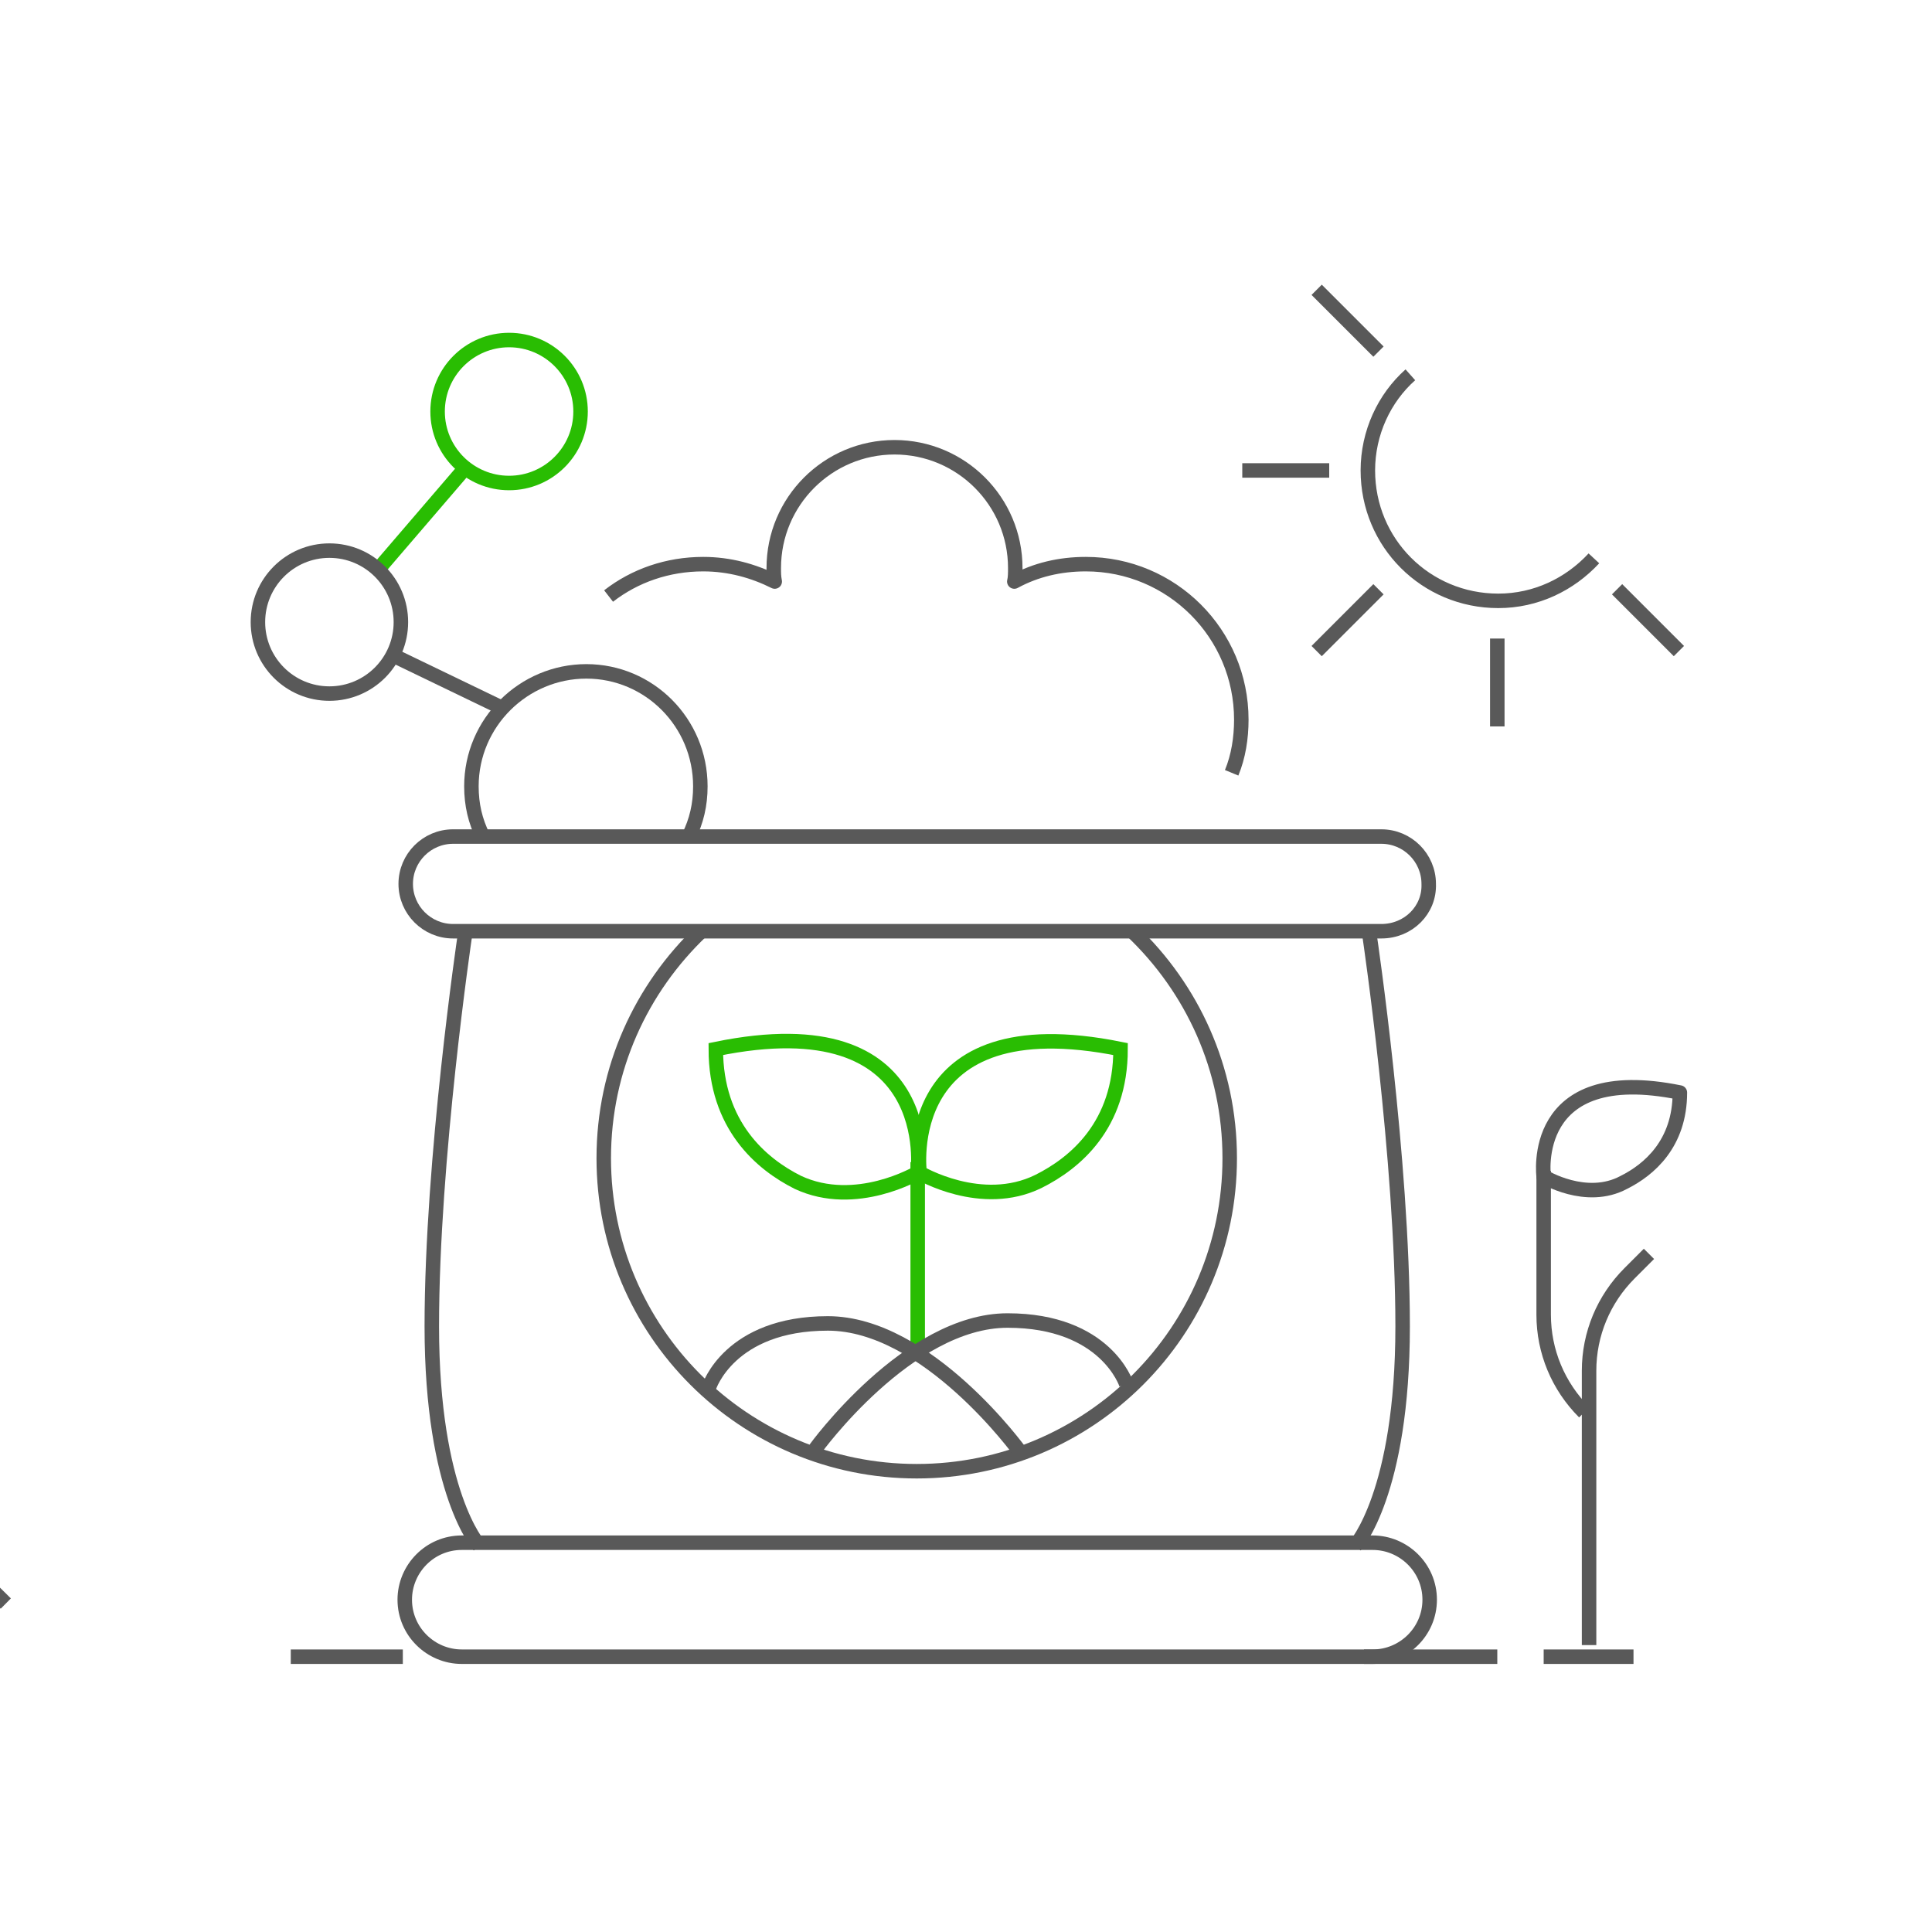 <?xml version="1.0" encoding="utf-8"?>
<!-- Generator: Adobe Illustrator 21.0.0, SVG Export Plug-In . SVG Version: 6.00 Build 0)  -->
<svg version="1.1" id="图层_1" xmlns="http://www.w3.org/2000/svg" xmlns:xlink="http://www.w3.org/1999/xlink" x="0px" y="0px"
	 viewBox="0 0 200 200" style="enable-background:new 0 0 200 200;" xml:space="preserve">
<style type="text/css">
	.st0{fill:none;stroke:#595959;stroke-width:1.5;stroke-linejoin:round;stroke-miterlimit:10;}
	.st1{fill:none;stroke:#29BD02;stroke-width:1.5;stroke-miterlimit:10;}
	.st2{fill:#29BD02;}
	.st3{fill-rule:evenodd;clip-rule:evenodd;fill:none;stroke:#595959;stroke-width:1.5;stroke-linejoin:round;stroke-miterlimit:10;}
</style>
<g>
	<g>
		<line class="st0" x1="159.8" y1="171.5" x2="169.1" y2="171.5"/>
		<line class="st0" x1="141.2" y1="171.5" x2="155" y2="171.5"/>
		<line class="st0" x1="30.1" y1="171.5" x2="41.7" y2="171.5"/>
	</g>
	<g>
		<g>
			<polyline class="st1" points="95,139.4 95,125 95,120.3 			"/>
			<g>
				<g>
					<path class="st0" d="M63,61.7c2.7-2.1,6.1-3.3,9.8-3.3c2.7,0,5.2,0.7,7.4,1.8c-0.1-0.5-0.1-0.9-0.1-1.4
						c0-6.9,5.6-12.5,12.5-12.5c6.9,0,12.5,5.6,12.5,12.5c0,0.5,0,1-0.1,1.4c2.2-1.2,4.7-1.8,7.4-1.8c8.9,0,16.1,7.2,16.1,16.1
						c0,1.9-0.3,3.8-1,5.5"/>
				</g>
			</g>
			<g>
				<path class="st0" d="M48.1,97c0,0-3.4,23-3.4,40.3s4.9,22.7,4.9,22.7"/>
				<path class="st0" d="M141.8,97c0,0,3.4,23,3.4,40.3s-4.9,22.7-4.9,22.7"/>
			</g>
			<path class="st0" d="M143,96.4H46.9c-2.7,0-4.9-2.2-4.9-4.9l0,0c0-2.7,2.2-4.9,4.9-4.9H143c2.7,0,4.9,2.2,4.9,4.9l0,0
				C148,94.2,145.8,96.4,143,96.4z"/>
			<path class="st0" d="M142.1,171.5H47.8c-3.2,0-5.9-2.6-5.9-5.9l0,0c0-3.2,2.6-5.9,5.9-5.9h94.3c3.2,0,5.9,2.6,5.9,5.9l0,0
				C148,168.9,145.3,171.5,142.1,171.5z"/>
			<path class="st0" d="M117.2,96.4c6.2,5.9,10.1,14.2,10.1,23.5c0,17.9-14.5,32.4-32.4,32.4s-32.4-14.5-32.4-32.4
				c0-9.3,3.9-17.6,10.1-23.5"/>
			<g>
				<path class="st0" d="M84.4,150c0,0,9.6-13.3,19.9-13.3c10.2,0,12.3,6.6,12.3,6.6"/>
				<path class="st0" d="M105.6,150.3c0,0-9.6-13.3-19.9-13.3c-10.2,0-12.3,6.6-12.3,6.6"/>
			</g>
			<g>
				<path class="st1" d="M95,121.4c0,0,2.4-17.6-20.9-12.8c0,7.9,4.7,11.9,8.5,13.8C88.6,125.2,95,121.4,95,121.4z"/>
				<path class="st1" d="M95.2,121.4c0,0-2.4-17.5,20.8-12.8c0,7.9-4.7,11.8-8.5,13.7C101.6,125.2,95.2,121.4,95.2,121.4z"/>
			</g>
			<path class="st0" d="M71.3,86.6c0.8-1.6,1.2-3.3,1.2-5.2c0-6.6-5.3-11.9-11.8-11.9c-6.5,0-11.9,5.3-11.9,11.9
				c0,1.9,0.4,3.6,1.2,5.2"/>
			<circle class="st1" cx="52.7" cy="42.6" r="7.4"/>
			<line class="st0" x1="52" y1="73.3" x2="40.6" y2="67.8"/>
			<line class="st1" x1="39.1" y1="59" x2="48.2" y2="48.4"/>
			<circle class="st0" cx="34.1" cy="64.4" r="7.4"/>
		</g>
		<g>
			<path class="st0" d="M165,57.8c-2.5,2.7-6,4.4-9.9,4.4c-7.5,0-13.5-6-13.5-13.5c0-3.9,1.7-7.5,4.4-9.9"/>
			<line class="st0" x1="136.3" y1="30" x2="142.7" y2="36.4"/>
			<line class="st0" x1="128.6" y1="48.7" x2="137.6" y2="48.7"/>
			<line class="st0" x1="136.3" y1="67.4" x2="142.7" y2="61"/>
			<line class="st0" x1="155" y1="75.2" x2="155" y2="66.1"/>
			<line class="st0" x1="173.8" y1="67.4" x2="167.4" y2="61"/>
		</g>
	</g>
	<g>
		<path class="st0" d="M164.5,170.3v-28.4c0-3.8,1.5-7.4,4.2-10.1l2-2"/>
		<path class="st0" d="M159.8,121.2v14.9c0,3.8,1.5,7.4,4.2,10.1h0"/>
		<path class="st0" d="M159.8,121.8c0,0-1.6-11.9,14.1-8.7c0,5.3-3.2,8-5.8,9.3C164.2,124.5,159.8,121.8,159.8,121.8z"/>
	</g>
</g>
<polyline class="st0" points="-7.1,140.8 -7.1,158.4 0.6,166 "/>
</svg>
